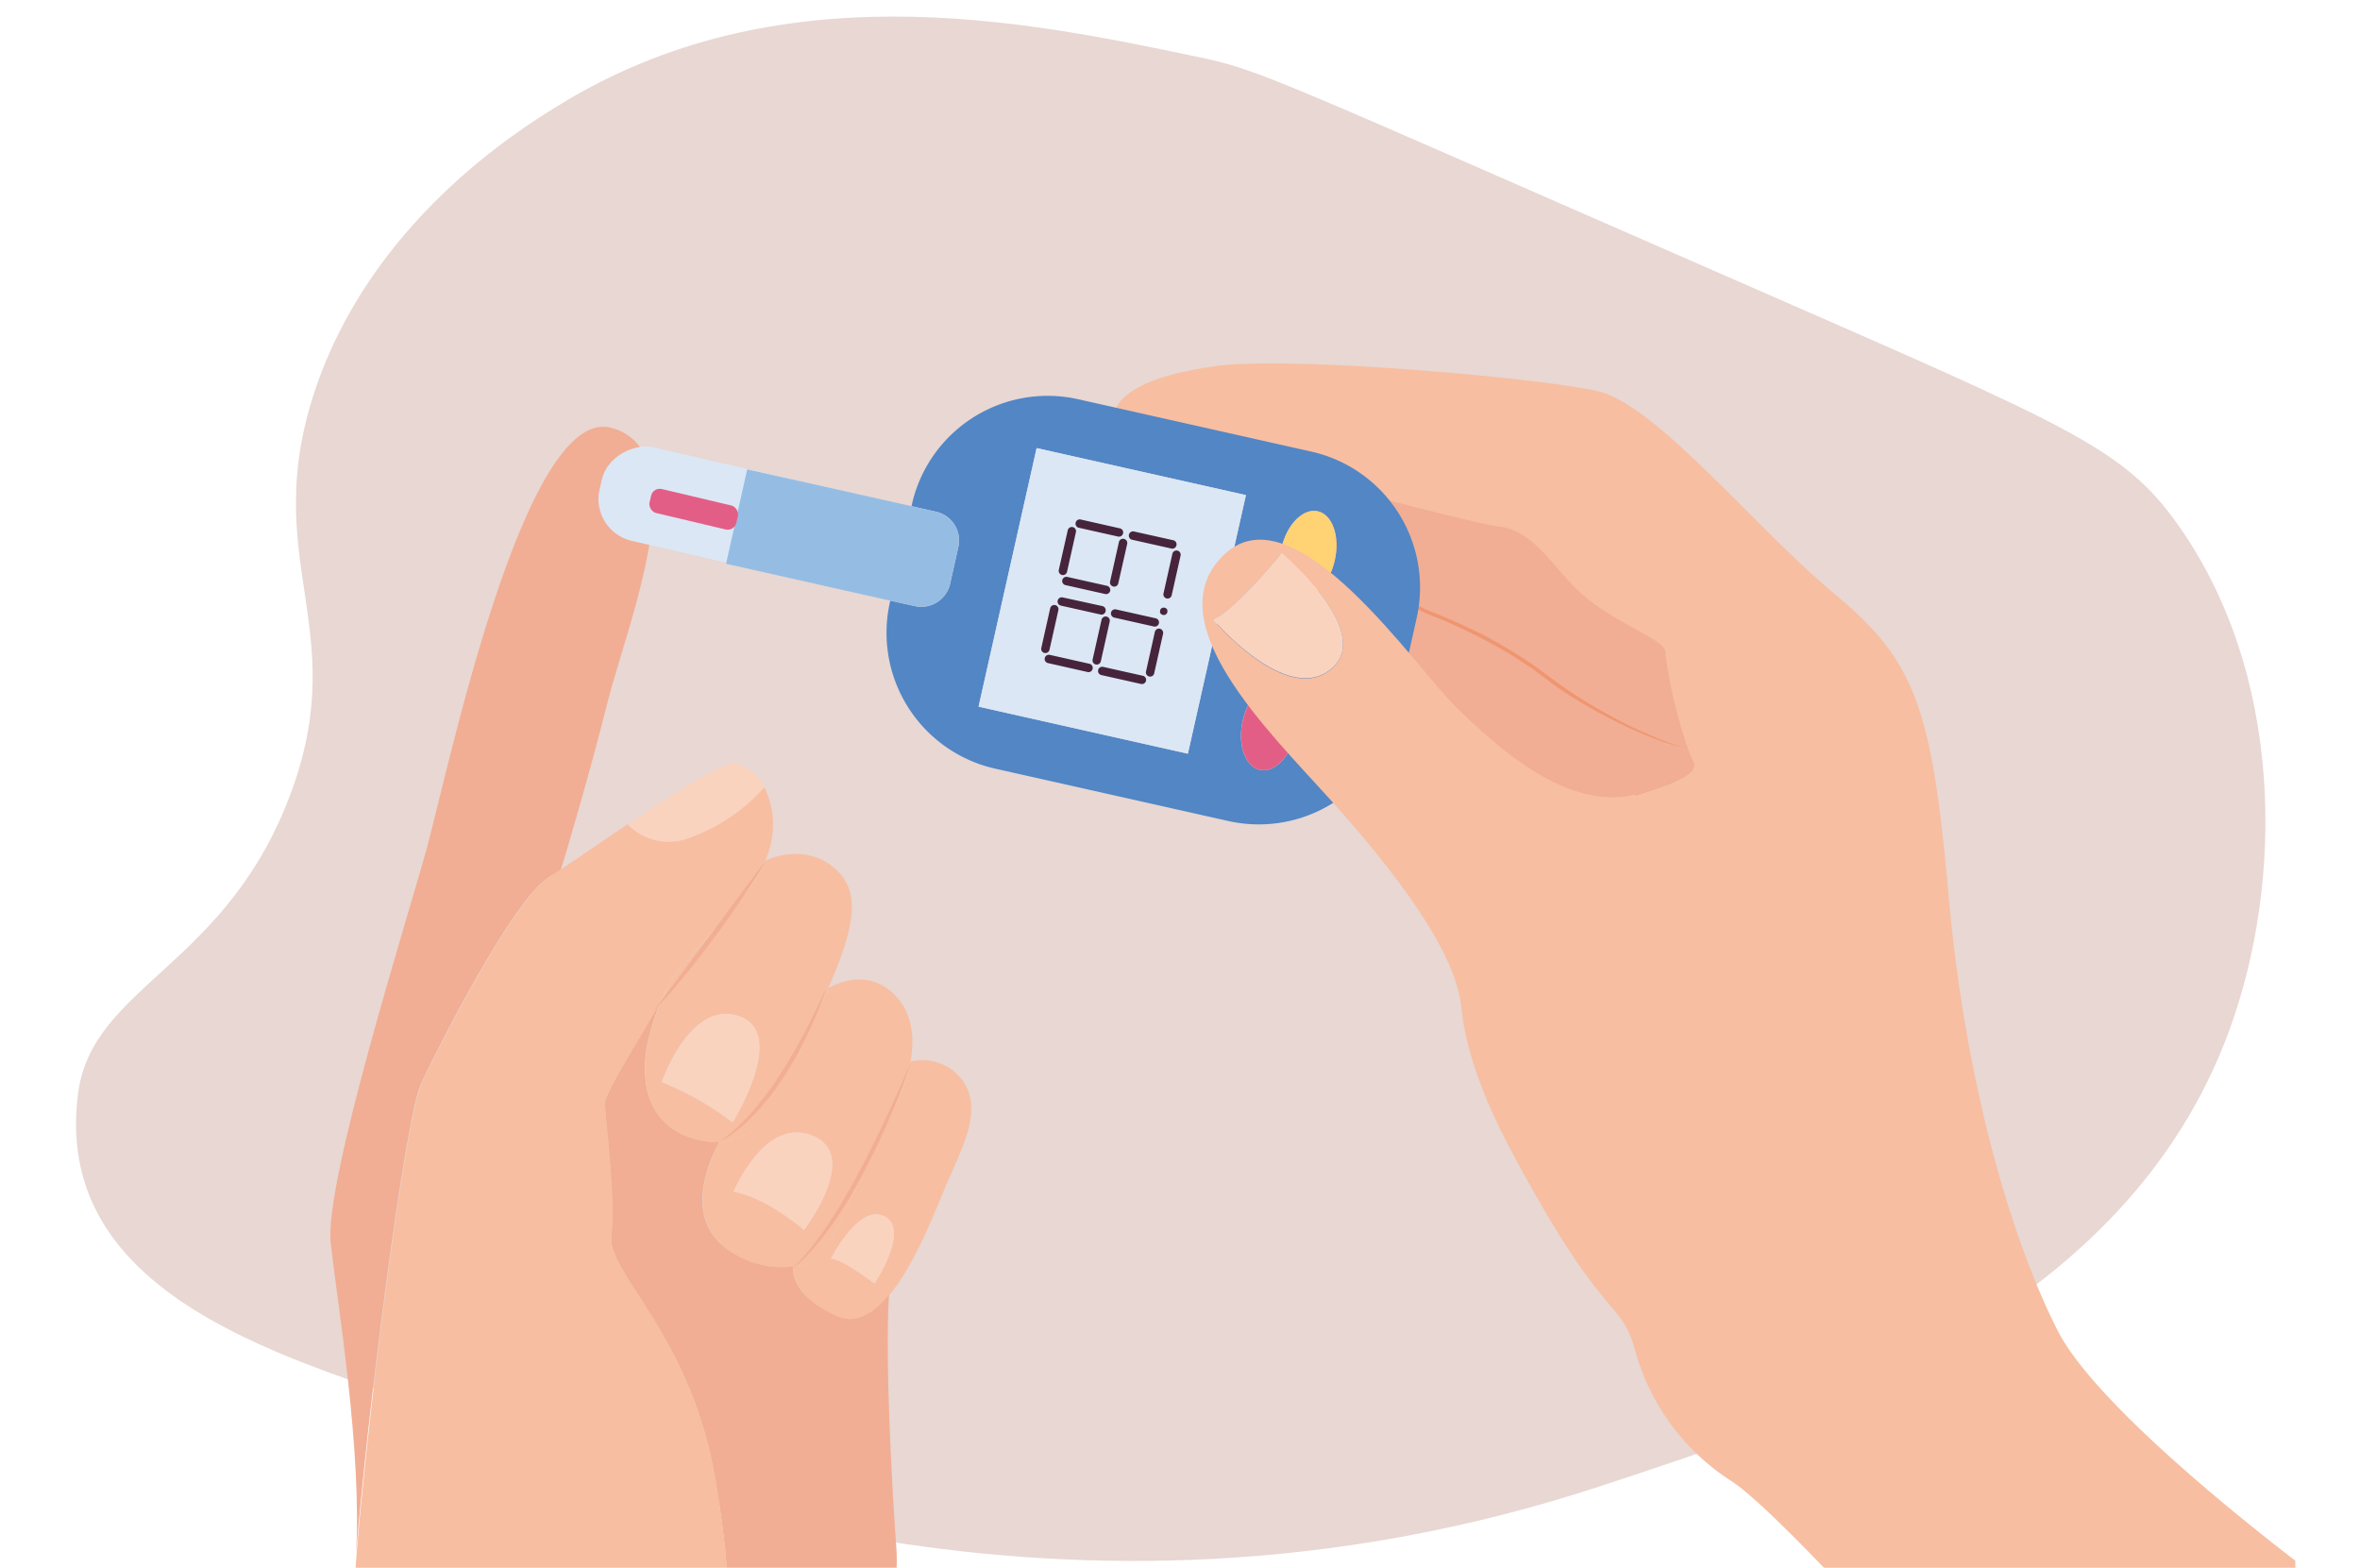 <svg id="Livello_1" data-name="Livello 1" xmlns="http://www.w3.org/2000/svg" xmlns:xlink="http://www.w3.org/1999/xlink" viewBox="0 0 366 243.12"><defs><style>.cls-1{fill:none;}.cls-2{fill:#b27a69;opacity:0.3;}.cls-3{clip-path:url(#clip-path);}.cls-4{fill:#f7bea1;}.cls-5{fill:#f1ae94;}.cls-6{fill:#fad3bf;}.cls-7{fill:#ef9670;}.cls-8{fill:#dbe7f5;}.cls-9{fill:#5286c5;}.cls-10{fill:#ffd273;}.cls-11{fill:#95bde4;}.cls-12{fill:#e35e86;}.cls-13{fill:#46253c;}</style><clipPath id="clip-path"><rect class="cls-1" x="8.97" y="29.85" width="347" height="237.56"/></clipPath></defs><title>diabetologia02</title><path class="cls-2" d="M337.6,81.15c-8.33-11.62-16.58-15-65.44-36.38-75.37-32.92-76.67-33.95-86.67-36C158.9,3.2,120.59-4.78,86.33,16.53c-6,3.72-29,18-37.63,44.47-8.38,25.72,5.57,36.21-3.29,61.16-9.89,27.83-31,30.41-33.29,47.33C7.6,203.59,50.76,212,73.83,220.8,95,228.88,164.32,258,248,230.54c33.75-11.08,81.46-26.74,97.66-70.56C354.33,136.42,354.11,104.21,337.6,81.15Z"/><g class="cls-3"><path class="cls-4" d="M137.93,200.83c-2.45,3-5.23,4.65-8.21,3.25-5.74-2.7-6.88-5.73-6.61-7.65,2.53-.35,4.53-1.45,5.23-2.93,1.56-3.3,9.19-18.91,11.1-23.25a25.8,25.8,0,0,0,1.76-5.6,7.66,7.66,0,0,1,8.13,3c3.12,4.51,0,10.06-2.6,16.14C145.11,187.57,142,195.94,137.93,200.83Zm-2.31-1.78s5.56-8.32,1.57-10.41-8.33,6.6-8.33,6.6C130.42,195.06,135.62,199.05,135.62,199.05Z"/><path class="cls-4" d="M141.2,164.65a25.8,25.8,0,0,1-1.76,5.6c-1.91,4.34-9.54,19.95-11.1,23.25-.7,1.48-2.7,2.58-5.23,2.93a14.4,14.4,0,0,1-10.39-2.76c-6-4.47-3.52-12-1.11-16.53,7.62-.26,10.34-9.45,14.82-19.38q1.06-2.35,2-4.5c1.18-.68,6.06-3.08,10.14.86C141.56,157,141.87,161,141.2,164.65Zm-16.51,26.08s8.85-11.46,1.39-14.58-12.32,8.68-12.32,8.68C118.62,185.52,124.69,190.73,124.69,190.73Z"/><path class="cls-5" d="M139,239.92c.79,10.67-4.68,23.16-13.79,30.45-2.67,2.14-9.62,3.53-18.1,4.43,6.15-13.42,7.48-24.36,3.68-46.08s-16.65-31.23-16-37.13-1-18.39-1-20.47c0-1.79,5.92-10.8,8.67-15.92a51.94,51.94,0,0,0-1.9,6c-1.56,6.59-.18,14.4,9,15.79a10,10,0,0,0,2,.12c-2.41,4.53-4.91,12.06,1.11,16.53a14.4,14.4,0,0,0,10.39,2.76c-.27,1.92.87,4.95,6.61,7.65,3,1.4,5.76-.28,8.21-3.25C137.25,210.46,138.26,229.52,139,239.92Z"/><path class="cls-6" d="M137.19,188.64c4,2.09-1.57,10.41-1.57,10.41s-5.2-4-6.76-3.81C128.86,195.24,133.19,186.56,137.19,188.64Z"/><path class="cls-4" d="M111.61,177.14a10,10,0,0,1-2-.12c-9.2-1.39-10.58-9.2-9-15.79a51.94,51.94,0,0,1,1.9-6c.45-.83.8-1.55,1-2.12,1.57-3.78,12-12.4,15.2-19.66h0c.86-.4,6.51-2.72,11,1.44,4.16,3.85,2.35,10-1.29,18.4q-.93,2.15-2,4.5C122,167.69,119.23,176.88,111.61,177.14Zm2-3.07s8.67-13.88,1-16.48-12,10.23-12,10.23A45.41,45.41,0,0,1,113.59,174.07Z"/><path class="cls-6" d="M126.08,176.15c7.46,3.12-1.39,14.58-1.39,14.58s-6.07-5.21-10.93-5.9C113.76,184.83,118.62,173,126.08,176.15Z"/><path class="cls-4" d="M87,134.83h0c2.59-1.72,6.4-4.35,10.35-7l.06.09a8.87,8.87,0,0,0,9.72,1.91,28.37,28.37,0,0,0,11.28-7.64l.12-.06a12.9,12.9,0,0,1,.92,9.08,12,12,0,0,1-.75,2.21h0c-3.23,7.26-13.63,15.88-15.2,19.66-.25.57-.6,1.29-1,2.12-2.75,5.12-8.67,14.13-8.67,15.92,0,2.08,1.73,14.57,1,20.47s12.15,15.27,16,37.13,2.47,32.66-3.68,46.08c-20.42,2.16-49.76,1.46-49.76,1.46A108.48,108.48,0,0,1,55,245.38c.07-1.22.17-2.62.29-4.16,1.64-20.74,7.53-67.73,10.12-73.22,2.77-5.9,14.22-28.46,19.77-31.93C85.65,135.75,86.3,135.33,87,134.83Z"/><path class="cls-6" d="M118.57,122.13l-.12.06a28.37,28.37,0,0,1-11.28,7.64,8.87,8.87,0,0,1-9.72-1.91l-.06-.09c7.13-4.79,14.73-9.66,16.55-9.46A6.71,6.71,0,0,1,118.57,122.13Z"/><path class="cls-6" d="M114.63,157.59c7.63,2.6-1,16.48-1,16.48a45.41,45.41,0,0,0-10.93-6.25S107,155,114.63,157.59Z"/><path class="cls-5" d="M94.79,66.34c13.53,3.64,2.34,31-.53,42.42C91.6,119.41,87.59,133,87,134.83h0c-.74.5-1.39.92-1.91,1.24-5.55,3.47-17,26-19.77,31.93-2.59,5.49-8.48,52.48-10.12,73.22h0c1-16.13-2.86-39-3.91-48.4S63,143.11,66.16,131.66,81.25,62.7,94.79,66.34Z"/><path class="cls-5" d="M118.68,133.64s-.22.39-.63,1.07c-.21.33-.45.74-.75,1.2s-.62,1-1,1.55-.76,1.17-1.19,1.81-.89,1.32-1.37,2-1,1.41-1.5,2.12-1,1.44-1.58,2.16-1.08,1.44-1.61,2.14-1.08,1.38-1.6,2.05-1,1.29-1.53,1.88l-.71.87-.68.8c-.44.52-.84,1-1.2,1.39l-1,1.06-.61.67-.22.24.19-.26.54-.74,1.94-2.61,2.75-3.68,1.54-2.07,1.6-2.15,1.59-2.15,1.54-2.08,2.74-3.69c.8-1.07,1.48-2,1.94-2.6Z"/><path class="cls-5" d="M128.16,153.19s-.13.45-.4,1.21-.67,1.85-1.22,3.14c-.27.64-.57,1.33-.91,2.05s-.7,1.48-1.1,2.26-.82,1.57-1.28,2.36-.93,1.59-1.43,2.38c-.25.39-.51.78-.77,1.16s-.53.76-.79,1.14-.55.73-.82,1.09-.55.7-.83,1l-.83,1-.84.9-.83.83-.8.74c-.53.45-1,.86-1.49,1.19a14.45,14.45,0,0,1-1.21.84c-.16.11-.33.19-.46.27l-.35.2-.29.16.27-.19c.17-.13.43-.31.75-.56s.71-.54,1.13-.92.88-.81,1.37-1.28l.75-.78.78-.85.78-.92.8-1c.26-.35.53-.69.79-1l.39-.54c.13-.18.27-.36.39-.55.52-.74,1-1.5,1.52-2.28s1-1.56,1.44-2.34l.68-1.17c.22-.39.44-.77.64-1.15.41-.76.81-1.49,1.18-2.2l1-2c.31-.62.59-1.19.83-1.7l.62-1.32.4-.86Z"/><path class="cls-5" d="M141.35,164.53l-.13.4c-.09.26-.21.65-.39,1.14s-.37,1.07-.63,1.75-.53,1.43-.86,2.26-.69,1.71-1.08,2.64-.82,1.92-1.28,2.93l-.71,1.53q-.36.78-.75,1.56c-.51,1-1.05,2.09-1.6,3.14l-.85,1.56L132.2,185c-.3.51-.59,1-.89,1.49s-.6,1-.91,1.43l-.45.69-.45.67-.45.65-.46.62-.44.61-.45.58-.44.56-.43.52-.42.5-.42.46c-.27.3-.52.59-.78.84l-.71.72-.64.58-.27.25-.25.2-.4.32-.33.26.31-.29.36-.35a2.55,2.55,0,0,0,.24-.23l.25-.26.58-.62.66-.76c.24-.26.48-.56.73-.87l.39-.48.39-.52.4-.54.41-.57.42-.59.42-.61.43-.64.42-.66.44-.67.43-.7c.58-.93,1.15-1.92,1.73-2.92.29-.5.56-1,.85-1.52l.84-1.55c.55-1,1.09-2.08,1.61-3.12s1-2.05,1.5-3.05.94-2,1.37-2.88l1.18-2.59c.73-1.61,1.33-3,1.74-3.9Z"/><path class="cls-4" d="M359.71,244.87s7,21.86-9.89,31-40.08-3.39-40.08-3.39S277,235.24,268.63,229.77a35.17,35.17,0,0,1-15.1-20.56c-2.34-8.06-4.68-3.64-19-30.44s-6.24-35.92-.78-45c1.46-2.43,4.38-4.35,7.82-5.94,9.42-4.35,22.79-6.24,21.07-9.67-.28-.56-.56-1.21-.83-1.92A75.69,75.69,0,0,1,258.22,101c0-1.56-7-4.16-12-8.06s-7.8-10.41-13.53-11.2c-3.15-.43-21.13-5-36.57-9.38-12.61-3.61-23.52-7.14-23.28-8.31.52-2.6,4.42-5.73,15.87-7.29s50,1.82,59.08,3.91S272,81.69,284.5,92.1s15.09,17.44,17.7,46.85,9.88,53.61,16.91,67.4S359.71,244.87,359.71,244.87Z"/><path class="cls-5" d="M262.64,118.13c1.72,3.43-11.65,5.32-21.07,9.67l-.11-.23c-5.38-1-9-10.41-22.73-19.61-11.7-7.85-17-25.47-18.27-30.45,6,6.15,17,16.48,26.25,20,13.54,5.21,14.23,11.46,34.88,18.74l.22-.08C262.08,116.92,262.36,117.57,262.64,118.13Z"/><path class="cls-5" d="M200.46,77.51c-2.62-2.68-4.29-4.57-4.45-4.75l.13-.45c15.44,4.42,33.42,9,36.57,9.38,5.73.79,8.59,7.29,13.53,11.2s12,6.5,12,8.06a75.69,75.69,0,0,0,3.59,15.26l-.22.08c-20.65-7.28-21.34-13.53-34.88-18.74C217.44,94,206.46,83.66,200.46,77.51Z"/><path class="cls-7" d="M200.46,77.2l.58.58,1.66,1.63c1.43,1.4,3.5,3.37,6,5.68,1.27,1.15,2.66,2.37,4.16,3.64.76.63,1.53,1.27,2.35,1.9s1.64,1.26,2.52,1.87a27.35,27.35,0,0,0,2.75,1.69c.24.12.48.25.73.35l.37.16.39.15,1.56.64c2.09.86,4.19,1.81,6.24,2.85s4,2.2,5.94,3.42,3.71,2.54,5.43,3.82c.86.65,1.72,1.24,2.57,1.81.43.28.85.57,1.28.83l1.26.79c1.68,1,3.3,1.91,4.82,2.71s2.93,1.47,4.2,2l.92.42.87.36c.55.24,1.07.42,1.54.61l1.26.43.94.28.8.19-.8-.15-1-.24c-.37-.1-.8-.23-1.28-.39s-1-.33-1.56-.55l-.89-.34-.93-.38c-1.29-.53-2.74-1.17-4.28-1.94s-3.2-1.62-4.9-2.62l-1.29-.77-1.3-.81c-.44-.27-.88-.58-1.32-.87s-.87-.61-1.3-.92l-1.32-1c-.43-.32-.88-.63-1.33-1s-.91-.62-1.37-.93-.93-.62-1.41-.92c-1.89-1.2-3.87-2.33-5.9-3.36s-4.1-2-6.18-2.85l-1.55-.64-.38-.16-.4-.17c-.26-.11-.51-.25-.76-.38a27.08,27.08,0,0,1-2.8-1.76c-1.76-1.25-3.36-2.59-4.85-3.88s-2.86-2.56-4.1-3.74-2.37-2.3-3.35-3.29-1.82-1.87-2.52-2.59-1.22-1.3-1.59-1.7Z"/><rect class="cls-8" x="102.87" y="61.48" width="14.89" height="35.19" rx="6.65" transform="translate(8.49 168.83) rotate(-77.03)"/><path class="cls-9" d="M167.14,61.9l36.29,8.15a21.6,21.6,0,0,1,16.29,25.72l-3.43,15.28a21.61,21.61,0,0,1-25.73,16.29l-36.28-8.15A21.59,21.59,0,0,1,138,93.46l.07-.31,3.82.85a4.59,4.59,0,0,0,5.46-3.45l1.28-5.73a4.58,4.58,0,0,0-3.45-5.46l-3.82-.86.07-.31A21.58,21.58,0,0,1,167.14,61.9Zm26.08,14.88-32.46-7.29-9,40.1,32.47,7.3Zm11.14,2.5c-2.28-.51-4.81,2.07-5.64,5.76s.36,7.1,2.64,7.61,4.81-2.06,5.64-5.75S206.65,79.8,204.36,79.28Zm-6,26.74c-2.29-.51-4.81,2.07-5.64,5.75s.35,7.1,2.64,7.62,4.81-2.07,5.64-5.76S200.64,106.53,198.36,106Z"/><rect class="cls-8" x="151.94" y="76.55" width="41.1" height="33.27" transform="translate(43.77 241.06) rotate(-77.34)"/><ellipse class="cls-10" cx="202.86" cy="85.97" rx="6.85" ry="4.24" transform="translate(74.53 265.06) rotate(-77.34)"/><path class="cls-11" d="M141.35,78.5l3.82.86a4.58,4.58,0,0,1,3.45,5.46l-1.28,5.73A4.59,4.59,0,0,1,141.88,94l-3.82-.85L112.6,87.43l3.28-14.64Z"/><ellipse class="cls-12" cx="196.86" cy="112.7" rx="6.85" ry="4.24" transform="translate(43.76 280.08) rotate(-77.34)"/><path class="cls-13" d="M169.45,103.72a.65.65,0,0,1-.78.5l-6.15-1.39a.64.64,0,0,1-.49-.78.65.65,0,0,1,.78-.49l6.15,1.38A.65.65,0,0,1,169.45,103.72Z"/><path class="cls-13" d="M171.46,94.81a.65.65,0,0,1-.78.49l-6.16-1.38a.65.65,0,0,1,.29-1.27L171,94A.67.67,0,0,1,171.46,94.81Z"/><path class="cls-13" d="M164.14,94.62l-1.38,6.15a.65.65,0,0,1-.78.49.64.64,0,0,1-.49-.77l1.38-6.16a.65.65,0,1,1,1.27.29Z"/><path class="cls-13" d="M172.1,96.4l-1.38,6.16a.65.65,0,0,1-1.27-.29l1.38-6.15a.67.67,0,0,1,.78-.5A.65.65,0,0,1,172.1,96.4Z"/><path class="cls-13" d="M177.73,105.58a.65.65,0,0,1-.78.49l-6.15-1.38a.65.65,0,1,1,.28-1.27l6.16,1.38A.65.65,0,0,1,177.73,105.58Z"/><path class="cls-13" d="M179.73,96.67a.65.65,0,0,1-.78.49l-6.15-1.38a.67.67,0,0,1-.5-.78.65.65,0,0,1,.78-.49l6.16,1.38A.65.65,0,0,1,179.73,96.67Z"/><path class="cls-13" d="M180.38,98.26,179,104.42a.64.64,0,0,1-.78.49.65.65,0,0,1-.49-.78L179.1,98a.66.66,0,0,1,.78-.5A.67.67,0,0,1,180.38,98.26Z"/><path class="cls-13" d="M172.17,91.63a.65.65,0,0,1-.78.49l-6.15-1.38a.65.65,0,1,1,.28-1.27l6.16,1.38A.65.65,0,0,1,172.17,91.63Z"/><path class="cls-13" d="M174.17,82.72a.65.65,0,0,1-.78.49l-6.15-1.38a.66.66,0,0,1,.28-1.28l6.16,1.39A.64.64,0,0,1,174.17,82.72Z"/><path class="cls-13" d="M166.86,82.52l-1.38,6.16a.65.65,0,0,1-.78.49.67.67,0,0,1-.5-.78l1.39-6.15a.65.65,0,1,1,1.27.28Z"/><path class="cls-13" d="M174.82,84.31l-1.39,6.15a.64.64,0,0,1-.77.5.65.65,0,0,1-.5-.78L173.54,84a.66.66,0,0,1,1.28.29Z"/><path class="cls-13" d="M182.45,84.57a.65.65,0,0,1-.78.5l-6.16-1.38a.66.66,0,0,1,.29-1.28L182,83.79A.66.66,0,0,1,182.45,84.57Z"/><path class="cls-13" d="M183.09,86.17l-1.38,6.15a.65.65,0,0,1-.78.49.64.64,0,0,1-.49-.77l1.38-6.16a.65.65,0,1,1,1.27.29Z"/><rect class="cls-13" x="179.89" y="94.23" width="1.14" height="1.14" rx="0.5" transform="translate(48.43 250.1) rotate(-77.34)"/><rect class="cls-12" x="100.67" y="77.07" width="13.83" height="3.82" rx="1.37" transform="translate(21.11 -22.68) rotate(13.33)"/><path class="cls-4" d="M253.61,123.23c2.08,22.21-27.07,32.27-27.07,32.27-1.22-8.67-10.76-21-20.3-31.57s-27.24-27.76-16.31-38,29.67,17.7,35.92,23.77S243,125.84,253.61,123.23Zm-47.2-19.43c6.94-5.73-7.63-18-7.63-18S192,94.08,188.2,96.17C188.2,96.17,199.47,109.53,206.41,103.8Z"/><path class="cls-6" d="M198.78,85.76s14.57,12.31,7.63,18-18.21-7.63-18.21-7.63C192,94.08,198.78,85.76,198.78,85.76Z"/></g></svg>